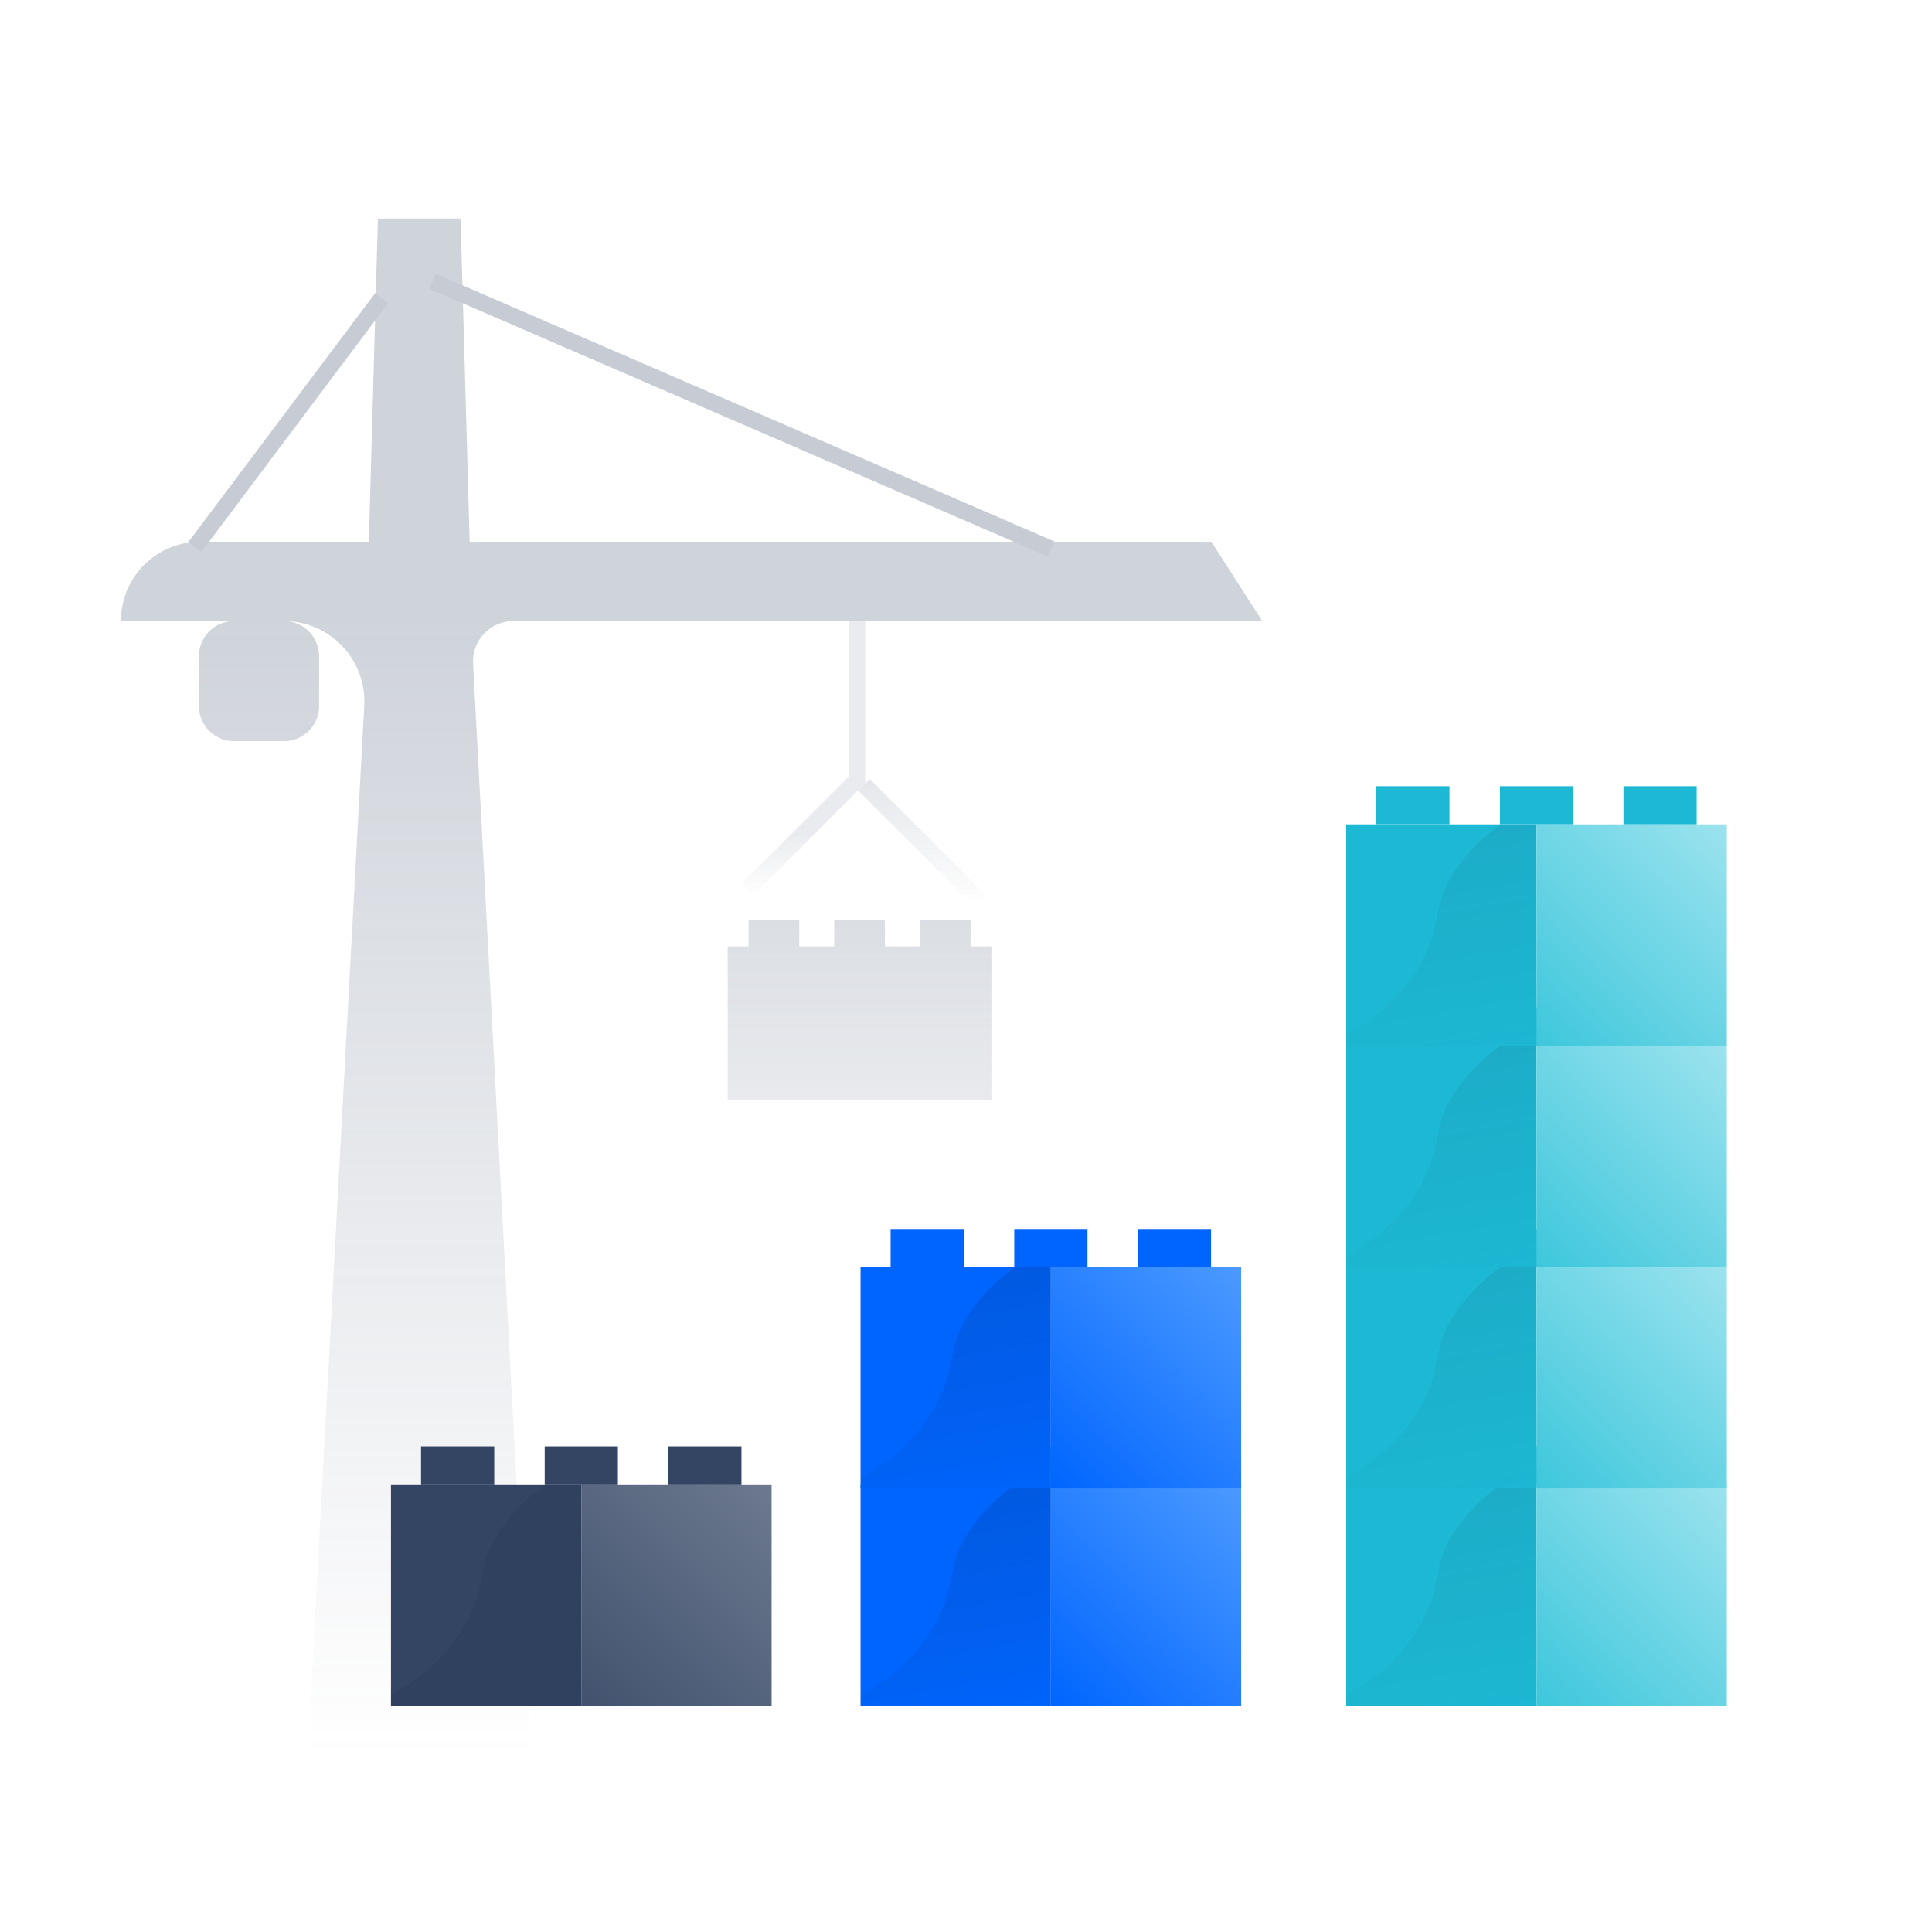 <svg xmlns="http://www.w3.org/2000/svg" xmlns:xlink="http://www.w3.org/1999/xlink" viewBox="0 0 275 275"><defs><style>.cls-1{isolation:isolate;}.cls-2{opacity:0.3;}.cls-3{fill:url(#linear-gradient);}.cls-24,.cls-25,.cls-4{fill:none;stroke-miterlimit:10;stroke-width:2.33px;}.cls-4{stroke:#42526e;}.cls-5{fill:#344563;}.cls-6{fill:#091e42;}.cls-14,.cls-16,.cls-18,.cls-20,.cls-6{opacity:0.1;}.cls-12,.cls-14,.cls-16,.cls-18,.cls-20,.cls-6,.cls-9{mix-blend-mode:multiply;}.cls-7{fill:url(#linear-gradient-2);}.cls-8{fill:#0065ff;}.cls-12,.cls-25,.cls-9{opacity:0.2;}.cls-9{fill:url(#linear-gradient-3);}.cls-10{fill:url(#linear-gradient-4);}.cls-11{fill:#1db9d4;}.cls-12{fill:url(#linear-gradient-5);}.cls-13{fill:url(#linear-gradient-6);}.cls-14{fill:url(#linear-gradient-7);}.cls-15{fill:url(#T200-T75);}.cls-16{fill:url(#linear-gradient-8);}.cls-17{fill:url(#T200-T75-2);}.cls-18{fill:url(#linear-gradient-9);}.cls-19{fill:url(#T200-T75-3);}.cls-20{fill:url(#linear-gradient-10);}.cls-21{fill:url(#T200-T75-4);}.cls-22{fill:url(#linear-gradient-11);}.cls-23{opacity:0.66;}.cls-24{stroke:url(#linear-gradient-12);}.cls-25{stroke:url(#linear-gradient-13);}</style><linearGradient id="linear-gradient" x1="9565.05" y1="249.94" x2="9565.05" y2="31.06" gradientTransform="translate(-9466.61)" gradientUnits="userSpaceOnUse"><stop offset="0" stop-color="#5e6c84" stop-opacity="0"/><stop offset="0.74" stop-color="#5e6c84"/></linearGradient><linearGradient id="linear-gradient-2" x1="81.63" y1="241.7" x2="110.93" y2="212.4" gradientUnits="userSpaceOnUse"><stop offset="0" stop-color="#42526e"/><stop offset="1" stop-color="#6c798f"/></linearGradient><linearGradient id="linear-gradient-3" x1="-1065.71" y1="1722.38" x2="-1024.28" y2="1722.38" gradientTransform="matrix(0.17, 0.99, 0.99, -0.17, -1385.43, 1551.01)" gradientUnits="userSpaceOnUse"><stop offset="0" stop-color="#091e42"/><stop offset="1" stop-color="#091e42" stop-opacity="0.1"/></linearGradient><linearGradient id="linear-gradient-4" x1="148.47" y1="241.7" x2="177.77" y2="212.4" gradientUnits="userSpaceOnUse"><stop offset="0" stop-color="#0065ff"/><stop offset="1" stop-color="#4c9aff"/></linearGradient><linearGradient id="linear-gradient-5" x1="-1096.21" y1="1727.58" x2="-1054.78" y2="1727.58" xlink:href="#linear-gradient-3"/><linearGradient id="linear-gradient-6" x1="148.47" y1="210.76" x2="177.77" y2="181.46" xlink:href="#linear-gradient-4"/><linearGradient id="linear-gradient-7" x1="-1054.09" y1="1790.52" x2="-1012.66" y2="1790.52" xlink:href="#linear-gradient-3"/><linearGradient id="T200-T75" x1="217.6" y1="241.7" x2="246.9" y2="212.4" gradientUnits="userSpaceOnUse"><stop offset="0" stop-color="#3dc7dc"/><stop offset="1" stop-color="#9ce3ee"/></linearGradient><linearGradient id="linear-gradient-8" x1="-1084.59" y1="1795.72" x2="-1043.16" y2="1795.72" xlink:href="#linear-gradient-3"/><linearGradient id="T200-T75-2" x1="217.6" y1="210.76" x2="246.9" y2="181.46" xlink:href="#T200-T75"/><linearGradient id="linear-gradient-9" x1="-1115.67" y1="1801.02" x2="-1074.24" y2="1801.02" xlink:href="#linear-gradient-3"/><linearGradient id="T200-T75-3" x1="217.6" y1="179.24" x2="246.9" y2="149.94" xlink:href="#T200-T75"/><linearGradient id="linear-gradient-10" x1="-1146.71" y1="1806.32" x2="-1105.28" y2="1806.32" xlink:href="#linear-gradient-3"/><linearGradient id="T200-T75-4" x1="217.6" y1="147.75" x2="246.9" y2="118.44" xlink:href="#T200-T75"/><linearGradient id="linear-gradient-11" x1="122.35" y1="199.81" x2="122.35" y2="-212.41" gradientTransform="matrix(1, 0, 0, 1, 0, 0)" xlink:href="#linear-gradient"/><linearGradient id="linear-gradient-12" x1="131.32" y1="129.21" x2="131.32" y2="110.88" gradientUnits="userSpaceOnUse"><stop offset="0" stop-color="#5e6c84" stop-opacity="0"/><stop offset="1" stop-color="#5e6c84" stop-opacity="0.25"/></linearGradient><linearGradient id="linear-gradient-13" x1="1492.14" y1="127.48" x2="1492.14" y2="88.4" gradientTransform="matrix(-1, 0, 0, 1, 1606.47, 0)" gradientUnits="userSpaceOnUse"><stop offset="0" stop-color="#5e6c84" stop-opacity="0"/><stop offset="0.22" stop-color="#5e6c84"/></linearGradient></defs><title>vp-03_1</title><g class="cls-1"><g id="Layer_1" data-name="Layer 1"><g class="cls-2"><path class="cls-3" d="M105.46,88.4h74.21l-7.24-11.29H66.85l-1.29-46H53.79L52.5,77.11h-24A11.28,11.28,0,0,0,17.21,88.4H33.32a5,5,0,0,0-5,5v7.1a5,5,0,0,0,5,5h7.1a5,5,0,0,0,5-5v-7.1a5,5,0,0,0-5-5h0a11.45,11.45,0,0,1,11.44,11.77L43.77,249.94H75.58L67.33,94.31a5.75,5.75,0,0,1,5.74-5.91h32.39Z"/><line class="cls-4" x1="54.34" y1="42.42" x2="27.72" y2="77.88"/><line class="cls-4" x1="61.57" y1="40.04" x2="149.62" y2="78.14"/></g><rect id="_Rectangle_" data-name="&lt;Rectangle&gt;" class="cls-5" x="55.65" y="211.29" width="27.09" height="31.52"/><path class="cls-6" d="M82.74,211.29H77.66a26,26,0,0,0-6.43,6.46c-3.48,5.13-1.83,7.68-4.91,13.32A25.28,25.28,0,0,1,55.65,241.2v1.61H82.74Z"/><rect class="cls-7" x="82.74" y="211.29" width="27.09" height="31.52"/><rect class="cls-5" x="59.93" y="205.87" width="10.42" height="5.42"/><rect class="cls-5" x="77.53" y="205.87" width="10.42" height="5.42"/><rect class="cls-5" x="95.12" y="205.87" width="10.42" height="5.42"/><rect id="_Rectangle_2" data-name="&lt;Rectangle&gt;" class="cls-8" x="122.49" y="211.29" width="27.09" height="31.52"/><path class="cls-9" d="M149.58,211.29H144.5a26,26,0,0,0-6.43,6.46c-3.48,5.13-1.83,7.68-4.91,13.32a25.28,25.28,0,0,1-10.67,10.13v1.61h27.09Z"/><rect class="cls-10" x="149.58" y="211.29" width="27.09" height="31.52"/><rect class="cls-11" x="126.77" y="205.87" width="10.42" height="5.42"/><rect class="cls-11" x="144.37" y="205.87" width="10.42" height="5.42"/><rect class="cls-11" x="161.96" y="205.87" width="10.42" height="5.42"/><rect id="_Rectangle_3" data-name="&lt;Rectangle&gt;" class="cls-8" x="122.49" y="180.35" width="27.09" height="31.52"/><path class="cls-12" d="M149.58,180.35H144.5a26.29,26.29,0,0,0-6.43,6.46c-3.48,5.13-1.83,7.68-4.91,13.32a25.22,25.22,0,0,1-10.67,10.13v1.61h27.09Z"/><rect class="cls-13" x="149.58" y="180.35" width="27.09" height="31.52"/><rect class="cls-8" x="126.77" y="174.93" width="10.42" height="5.42"/><rect class="cls-8" x="144.37" y="174.93" width="10.42" height="5.42"/><rect class="cls-8" x="161.96" y="174.93" width="10.42" height="5.42"/><rect id="_Rectangle_4" data-name="&lt;Rectangle&gt;" class="cls-11" x="191.62" y="211.29" width="27.09" height="31.52"/><path class="cls-14" d="M218.71,211.29h-5.08a26,26,0,0,0-6.43,6.46c-3.48,5.13-1.83,7.68-4.91,13.32a25.28,25.28,0,0,1-10.67,10.13v1.61h27.09Z"/><rect class="cls-15" x="218.71" y="211.29" width="27.09" height="31.52"/><rect class="cls-11" x="195.9" y="205.87" width="10.42" height="5.42"/><rect class="cls-11" x="213.5" y="205.87" width="10.42" height="5.42"/><rect class="cls-11" x="231.09" y="205.87" width="10.42" height="5.42"/><rect id="_Rectangle_5" data-name="&lt;Rectangle&gt;" class="cls-11" x="191.62" y="180.35" width="27.09" height="31.52"/><path class="cls-16" d="M218.71,180.35h-5.08a26.29,26.29,0,0,0-6.43,6.46c-3.48,5.13-1.83,7.68-4.91,13.32a25.22,25.22,0,0,1-10.67,10.13v1.61h27.09Z"/><rect class="cls-17" x="218.71" y="180.35" width="27.09" height="31.52"/><rect class="cls-11" x="195.9" y="174.93" width="10.42" height="5.42"/><rect class="cls-11" x="213.5" y="174.93" width="10.42" height="5.42"/><rect class="cls-11" x="231.09" y="174.93" width="10.42" height="5.42"/><rect id="_Rectangle_6" data-name="&lt;Rectangle&gt;" class="cls-11" x="191.62" y="148.83" width="27.09" height="31.52"/><path class="cls-18" d="M218.71,148.83h-5.08a26.08,26.08,0,0,0-6.43,6.45c-3.48,5.14-1.83,7.68-4.91,13.33a25.25,25.25,0,0,1-10.67,10.12v1.62h27.09Z"/><rect class="cls-19" x="218.71" y="148.83" width="27.09" height="31.52"/><rect class="cls-11" x="195.9" y="143.4" width="10.42" height="5.42"/><rect class="cls-11" x="213.5" y="143.4" width="10.42" height="5.42"/><rect class="cls-11" x="231.09" y="143.4" width="10.42" height="5.42"/><rect id="_Rectangle_7" data-name="&lt;Rectangle&gt;" class="cls-11" x="191.62" y="117.34" width="27.09" height="31.52"/><path class="cls-20" d="M218.71,117.34h-5.08a26.08,26.08,0,0,0-6.43,6.45c-3.48,5.14-1.83,7.68-4.91,13.32a25.22,25.22,0,0,1-10.67,10.13v1.61h27.09Z"/><rect class="cls-21" x="218.71" y="117.34" width="27.09" height="31.52"/><rect class="cls-11" x="195.9" y="111.91" width="10.42" height="5.42"/><rect class="cls-11" x="213.5" y="111.91" width="10.42" height="5.42"/><rect class="cls-11" x="231.09" y="111.91" width="10.42" height="5.42"/><polygon class="cls-22" points="138.15 134.71 138.15 130.95 130.93 130.95 130.93 134.71 125.96 134.71 125.96 130.95 118.74 130.95 118.74 134.71 113.77 134.71 113.77 130.95 106.54 130.95 106.54 134.71 103.58 134.71 103.58 155.43 103.58 156.55 122.35 156.55 141.12 156.55 141.12 134.71 138.15 134.71"/><g class="cls-23"><line class="cls-24" x1="122.97" y1="111.7" x2="139.66" y2="128.38"/><polyline class="cls-25" points="121.98 88.4 121.98 111.02 106.34 126.66"/></g></g></g></svg>